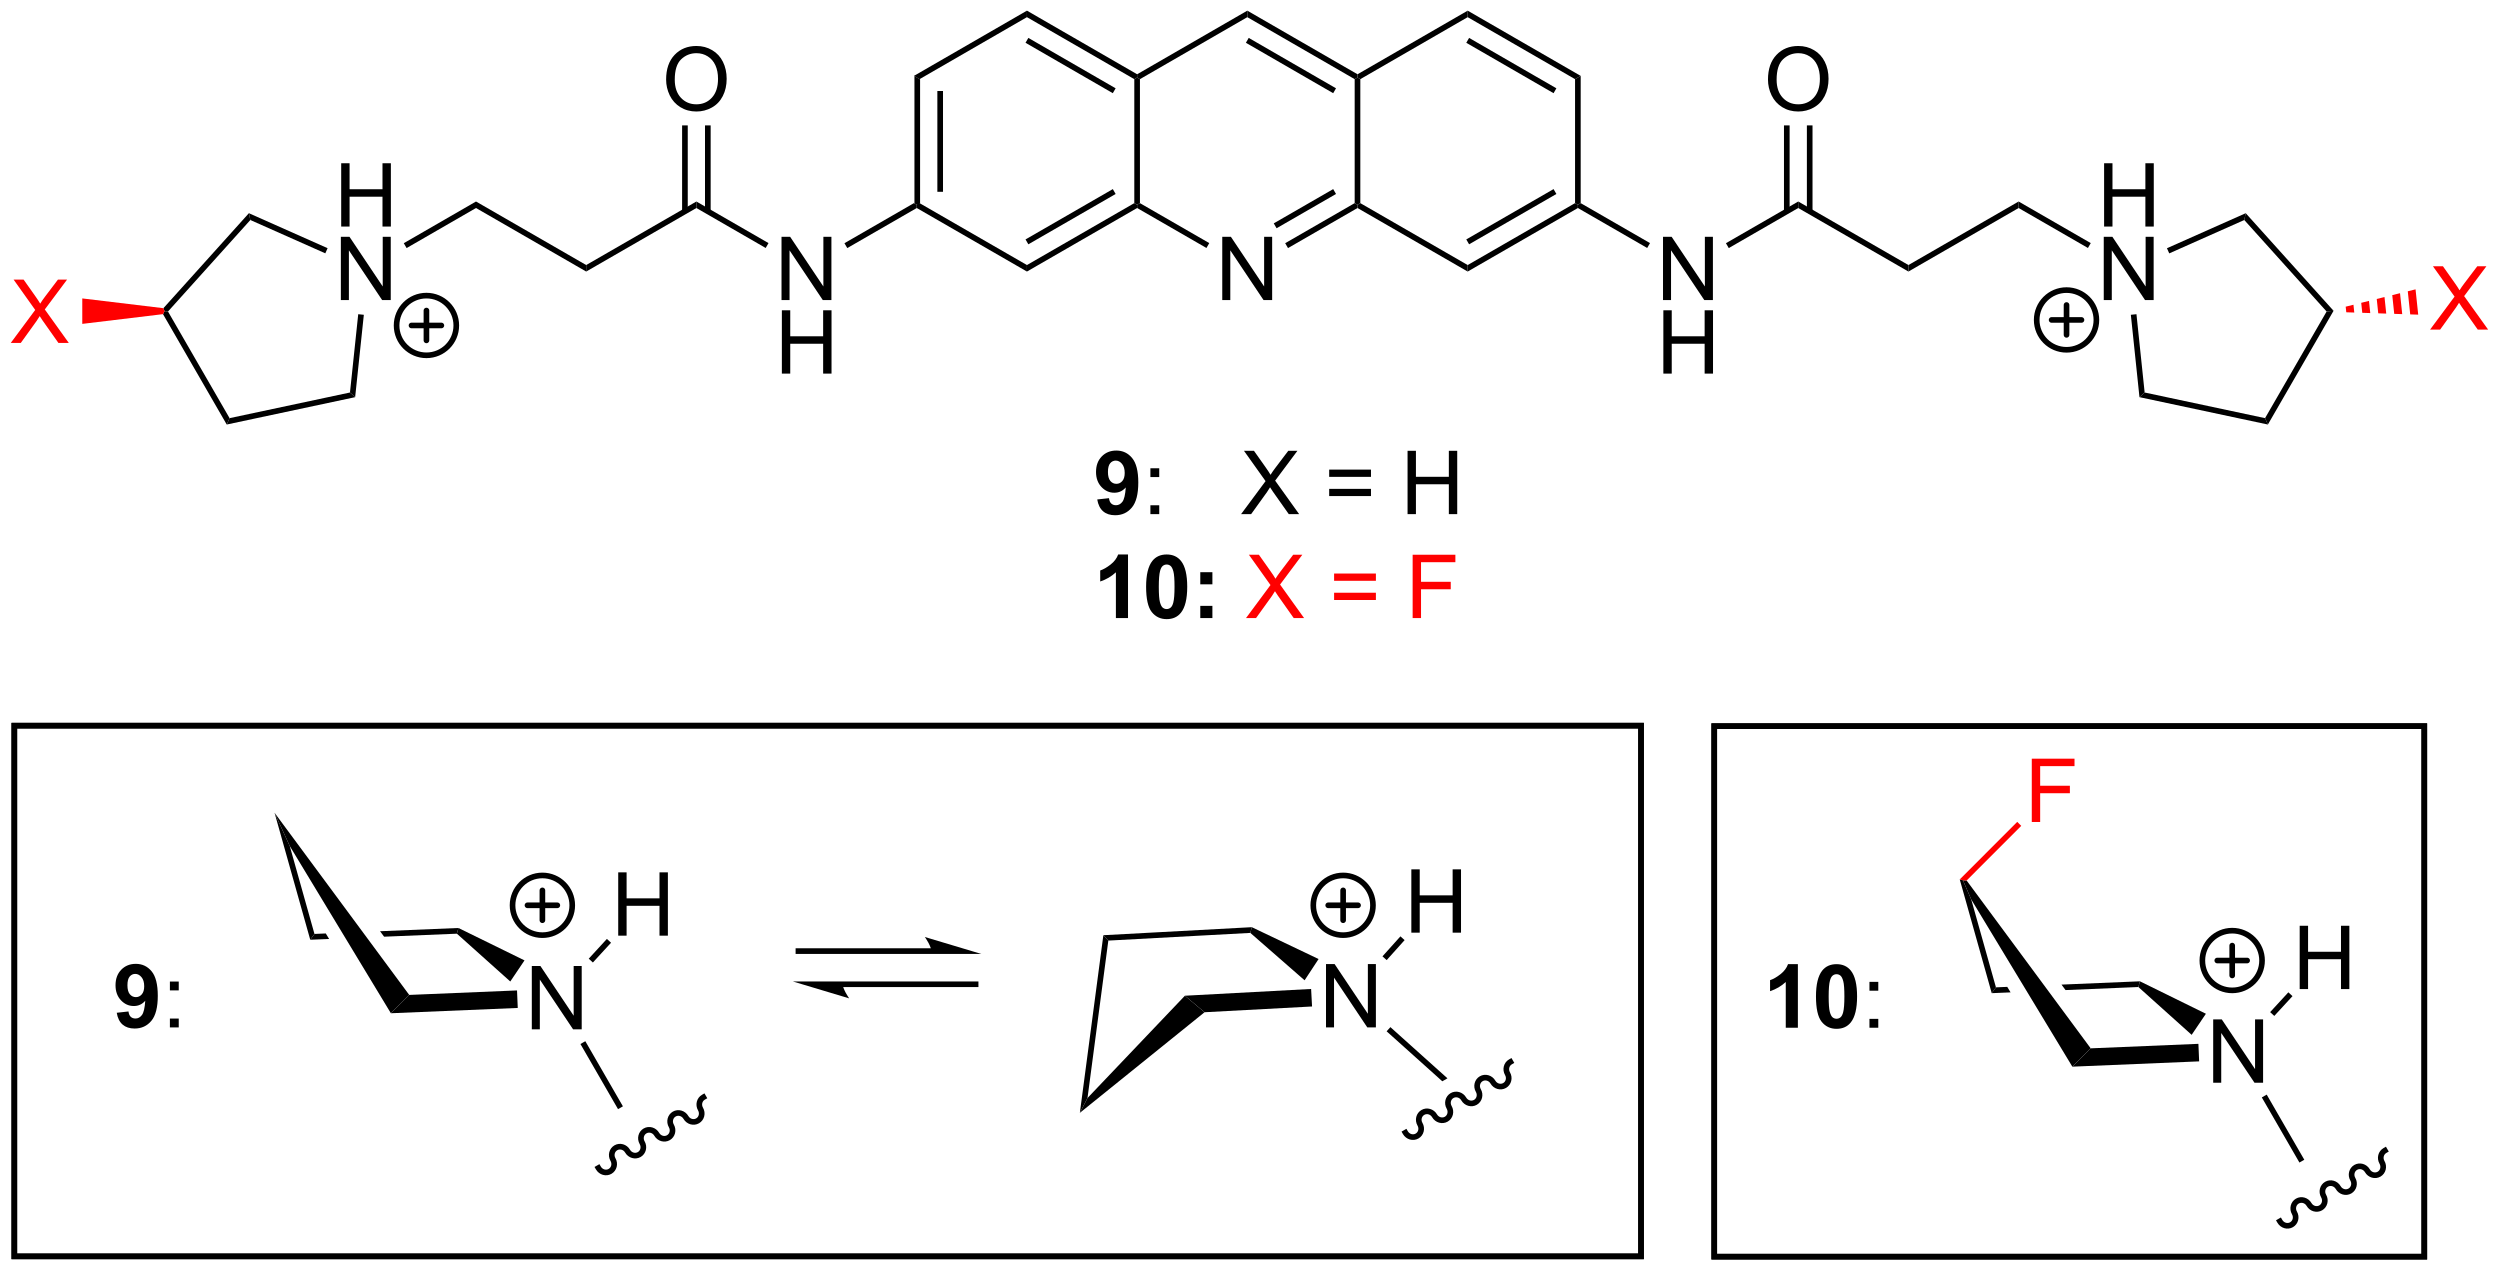 <?xml version="1.0" encoding="UTF-8"?>
<!DOCTYPE svg PUBLIC '-//W3C//DTD SVG 1.0//EN'
          'http://www.w3.org/TR/2001/REC-SVG-20010904/DTD/svg10.dtd'>
<svg stroke-dasharray="none" shape-rendering="auto" xmlns="http://www.w3.org/2000/svg" font-family="'Dialog'" text-rendering="auto" width="90" fill-opacity="1" color-interpolation="auto" color-rendering="auto" preserveAspectRatio="xMidYMid meet" font-size="12px" viewBox="0 0 90 46" fill="black" xmlns:xlink="http://www.w3.org/1999/xlink" stroke="black" image-rendering="auto" stroke-miterlimit="10" stroke-linecap="square" stroke-linejoin="miter" font-style="normal" stroke-width="1" height="46" stroke-dashoffset="0" font-weight="normal" stroke-opacity="1"
><!--Generated by the Batik Graphics2D SVG Generator--><defs id="genericDefs"
  /><g
  ><defs id="defs1"
    ><clipPath clipPathUnits="userSpaceOnUse" id="clipPath1"
      ><path d="M1.077 0.633 L233.57 0.633 L233.57 118.824 L1.077 118.824 L1.077 0.633 Z"
      /></clipPath
      ><clipPath clipPathUnits="userSpaceOnUse" id="clipPath2"
      ><path d="M-0.541 19.003 L-0.541 133.908 L225.488 133.908 L225.488 19.003 Z"
      /></clipPath
    ></defs
    ><g transform="scale(0.387,0.387) translate(-1.077,-0.633) matrix(1.029,0,0,1.029,1.633,-18.914)"
    ><path d="M82.127 25.877 L82.637 26.172 L82.637 37.386 L82.382 37.534 L82.127 37.386 ZM84.198 27.221 L84.198 36.337 L84.709 36.337 L84.709 27.221 Z" stroke="none" clip-path="url(#clipPath2)"
    /></g
    ><g transform="matrix(0.398,0,0,0.398,0.215,-7.567)"
    ><path d="M82.382 37.828 L82.382 37.534 L82.637 37.386 L92.349 42.986 L92.349 43.575 Z" stroke="none" clip-path="url(#clipPath2)"
    /></g
    ><g transform="matrix(0.398,0,0,0.398,0.215,-7.567)"
    ><path d="M92.349 43.575 L92.349 42.986 L102.06 37.386 L102.315 37.534 L102.315 37.828 ZM92.476 41.111 L100.372 36.559 L100.117 36.117 L92.221 40.669 Z" stroke="none" clip-path="url(#clipPath2)"
    /></g
    ><g transform="matrix(0.398,0,0,0.398,0.215,-7.567)"
    ><path d="M102.57 37.386 L102.315 37.534 L102.06 37.386 L102.06 26.172 L102.315 26.025 L102.57 26.172 Z" stroke="none" clip-path="url(#clipPath2)"
    /></g
    ><g transform="matrix(0.398,0,0,0.398,0.215,-7.567)"
    ><path d="M102.315 25.73 L102.315 26.025 L102.06 26.172 L92.349 20.565 L92.349 19.976 ZM100.371 27 L92.476 22.441 L92.221 22.883 L100.116 27.442 Z" stroke="none" clip-path="url(#clipPath2)"
    /></g
    ><g transform="matrix(0.398,0,0,0.398,0.215,-7.567)"
    ><path d="M92.349 19.976 L92.349 20.565 L82.637 26.172 L82.127 25.877 Z" stroke="none" clip-path="url(#clipPath2)"
    /></g
    ><g transform="matrix(0.398,0,0,0.398,0.215,-7.567)"
    ><path d="M110.016 46.156 L110.016 40.429 L110.795 40.429 L113.803 44.924 L113.803 40.429 L114.529 40.429 L114.529 46.156 L113.751 46.156 L110.743 41.656 L110.743 46.156 L110.016 46.156 Z" stroke="none" clip-path="url(#clipPath2)"
    /></g
    ><g transform="matrix(0.398,0,0,0.398,0.215,-7.567)"
    ><path d="M102.315 37.828 L102.315 37.534 L102.57 37.386 L108.84 41.001 L108.585 41.443 Z" stroke="none" clip-path="url(#clipPath2)"
    /></g
    ><g transform="matrix(0.398,0,0,0.398,0.215,-7.567)"
    ><path d="M115.963 41.452 L115.708 41.01 L121.993 37.386 L122.249 37.534 L122.249 37.828 ZM114.929 39.658 L120.305 36.559 L120.05 36.117 L114.674 39.216 Z" stroke="none" clip-path="url(#clipPath2)"
    /></g
    ><g transform="matrix(0.398,0,0,0.398,0.215,-7.567)"
    ><path d="M122.504 37.386 L122.249 37.534 L121.993 37.386 L121.993 26.172 L122.249 26.025 L122.504 26.172 Z" stroke="none" clip-path="url(#clipPath2)"
    /></g
    ><g transform="matrix(0.398,0,0,0.398,0.215,-7.567)"
    ><path d="M122.249 25.73 L122.249 26.025 L121.993 26.172 L112.282 20.565 L112.282 19.976 ZM120.305 27 L112.409 22.441 L112.154 22.883 L120.049 27.442 Z" stroke="none" clip-path="url(#clipPath2)"
    /></g
    ><g transform="matrix(0.398,0,0,0.398,0.215,-7.567)"
    ><path d="M112.282 19.976 L112.282 20.565 L102.57 26.172 L102.315 26.025 L102.315 25.73 Z" stroke="none" clip-path="url(#clipPath2)"
    /></g
    ><g transform="matrix(0.398,0,0,0.398,0.215,-7.567)"
    ><path d="M122.249 37.828 L122.249 37.534 L122.504 37.386 L132.215 42.986 L132.215 43.575 Z" stroke="none" clip-path="url(#clipPath2)"
    /></g
    ><g transform="matrix(0.398,0,0,0.398,0.215,-7.567)"
    ><path d="M132.215 43.575 L132.215 42.986 L141.927 37.386 L142.182 37.534 L142.182 37.828 ZM132.343 41.111 L140.238 36.559 L139.983 36.117 L132.088 40.669 Z" stroke="none" clip-path="url(#clipPath2)"
    /></g
    ><g transform="matrix(0.398,0,0,0.398,0.215,-7.567)"
    ><path d="M142.437 37.386 L142.182 37.534 L141.927 37.386 L141.927 26.172 L142.437 25.877 Z" stroke="none" clip-path="url(#clipPath2)"
    /></g
    ><g transform="matrix(0.398,0,0,0.398,0.215,-7.567)"
    ><path d="M142.437 25.877 L141.927 26.172 L132.215 20.565 L132.215 19.976 ZM140.238 27 L132.343 22.441 L132.088 22.883 L139.983 27.442 Z" stroke="none" clip-path="url(#clipPath2)"
    /></g
    ><g transform="matrix(0.398,0,0,0.398,0.215,-7.567)"
    ><path d="M132.215 19.976 L132.215 20.565 L122.504 26.172 L122.249 26.025 L122.249 25.73 Z" stroke="none" clip-path="url(#clipPath2)"
    /></g
    ><g transform="matrix(0.398,0,0,0.398,0.215,-7.567)"
    ><path d="M149.883 46.156 L149.883 40.429 L150.661 40.429 L153.669 44.924 L153.669 40.429 L154.396 40.429 L154.396 46.156 L153.617 46.156 L150.609 41.656 L150.609 46.156 L149.883 46.156 Z" stroke="none" clip-path="url(#clipPath2)"
    /></g
    ><g transform="matrix(0.398,0,0,0.398,0.215,-7.567)"
    ><path d="M149.914 52.806 L149.914 47.079 L150.672 47.079 L150.672 49.431 L153.648 49.431 L153.648 47.079 L154.406 47.079 L154.406 52.806 L153.648 52.806 L153.648 50.105 L150.672 50.105 L150.672 52.806 L149.914 52.806 Z" stroke="none" clip-path="url(#clipPath2)"
    /></g
    ><g transform="matrix(0.398,0,0,0.398,0.215,-7.567)"
    ><path d="M142.182 37.828 L142.182 37.534 L142.437 37.386 L148.706 41.001 L148.451 41.443 Z" stroke="none" clip-path="url(#clipPath2)"
    /></g
    ><g transform="matrix(0.398,0,0,0.398,0.215,-7.567)"
    ><path d="M155.83 41.452 L155.575 41.01 L162.115 37.239 L162.115 37.828 Z" stroke="none" clip-path="url(#clipPath2)"
    /></g
    ><g transform="matrix(0.398,0,0,0.398,0.215,-7.567)"
    ><path d="M162.115 37.828 L162.115 37.239 L172.082 42.986 L172.082 43.575 Z" stroke="none" clip-path="url(#clipPath2)"
    /></g
    ><g transform="matrix(0.398,0,0,0.398,0.215,-7.567)"
    ><path d="M159.378 26.211 Q159.378 24.784 160.144 23.979 Q160.909 23.172 162.12 23.172 Q162.912 23.172 163.547 23.552 Q164.185 23.929 164.519 24.607 Q164.855 25.284 164.855 26.143 Q164.855 27.015 164.503 27.703 Q164.152 28.39 163.506 28.744 Q162.863 29.099 162.115 29.099 Q161.308 29.099 160.67 28.708 Q160.034 28.315 159.706 27.64 Q159.378 26.963 159.378 26.211 ZM160.159 26.221 Q160.159 27.258 160.714 27.854 Q161.271 28.448 162.113 28.448 Q162.967 28.448 163.519 27.846 Q164.073 27.244 164.073 26.14 Q164.073 25.44 163.837 24.919 Q163.6 24.398 163.144 24.112 Q162.691 23.823 162.123 23.823 Q161.318 23.823 160.738 24.377 Q160.159 24.929 160.159 26.221 Z" stroke="none" clip-path="url(#clipPath2)"
    /></g
    ><g transform="matrix(0.398,0,0,0.398,0.215,-7.567)"
    ><path d="M163.406 38.131 L163.406 30.355 L162.896 30.355 L162.896 38.131 ZM161.334 38.131 L161.334 30.355 L160.824 30.355 L160.824 38.131 Z" stroke="none" clip-path="url(#clipPath2)"
    /></g
    ><g transform="matrix(0.398,0,0,0.398,0.215,-7.567)"
    ><path d="M172.082 43.575 L172.082 42.986 L182.048 37.239 L182.048 37.828 Z" stroke="none" clip-path="url(#clipPath2)"
    /></g
    ><g transform="matrix(0.398,0,0,0.398,0.215,-7.567)"
    ><path d="M189.781 39.505 L189.781 33.779 L190.538 33.779 L190.538 36.13 L193.515 36.13 L193.515 33.779 L194.273 33.779 L194.273 39.505 L193.515 39.505 L193.515 36.805 L190.538 36.805 L190.538 39.505 L189.781 39.505 Z" stroke="none" clip-path="url(#clipPath2)"
    /></g
    ><g transform="matrix(0.398,0,0,0.398,0.215,-7.567)"
    ><path d="M189.749 46.156 L189.749 40.429 L190.528 40.429 L193.536 44.924 L193.536 40.429 L194.262 40.429 L194.262 46.156 L193.484 46.156 L190.476 41.656 L190.476 46.156 L189.749 46.156 Z" stroke="none" clip-path="url(#clipPath2)"
    /></g
    ><g transform="matrix(0.398,0,0,0.398,0.215,-7.567)"
    ><path d="M182.048 37.828 L182.048 37.239 L188.573 41.001 L188.318 41.443 Z" stroke="none" clip-path="url(#clipPath2)"
    /></g
    ><g transform="matrix(0.398,0,0,0.398,0.215,-7.567)"
    ><path d="M70.15 46.156 L70.15 40.429 L70.928 40.429 L73.936 44.924 L73.936 40.429 L74.663 40.429 L74.663 46.156 L73.884 46.156 L70.876 41.656 L70.876 46.156 L70.15 46.156 Z" stroke="none" clip-path="url(#clipPath2)"
    /></g
    ><g transform="matrix(0.398,0,0,0.398,0.215,-7.567)"
    ><path d="M70.181 52.806 L70.181 47.079 L70.939 47.079 L70.939 49.431 L73.915 49.431 L73.915 47.079 L74.673 47.079 L74.673 52.806 L73.915 52.806 L73.915 50.105 L70.939 50.105 L70.939 52.806 L70.181 52.806 Z" stroke="none" clip-path="url(#clipPath2)"
    /></g
    ><g transform="matrix(0.398,0,0,0.398,0.215,-7.567)"
    ><path d="M82.127 37.386 L82.382 37.534 L82.382 37.828 L76.097 41.452 L75.842 41.01 Z" stroke="none" clip-path="url(#clipPath2)"
    /></g
    ><g transform="matrix(0.398,0,0,0.398,0.215,-7.567)"
    ><path d="M68.973 41.001 L68.718 41.443 L62.449 37.828 L62.449 37.239 Z" stroke="none" clip-path="url(#clipPath2)"
    /></g
    ><g transform="matrix(0.398,0,0,0.398,0.215,-7.567)"
    ><path d="M62.449 37.239 L62.449 37.828 L52.482 43.575 L52.482 42.986 Z" stroke="none" clip-path="url(#clipPath2)"
    /></g
    ><g transform="matrix(0.398,0,0,0.398,0.215,-7.567)"
    ><path d="M59.712 26.211 Q59.712 24.784 60.477 23.979 Q61.243 23.172 62.454 23.172 Q63.246 23.172 63.881 23.552 Q64.519 23.929 64.852 24.607 Q65.188 25.284 65.188 26.143 Q65.188 27.015 64.837 27.703 Q64.485 28.39 63.839 28.744 Q63.196 29.099 62.449 29.099 Q61.641 29.099 61.003 28.708 Q60.368 28.315 60.04 27.64 Q59.712 26.963 59.712 26.211 ZM60.493 26.221 Q60.493 27.258 61.048 27.854 Q61.605 28.448 62.446 28.448 Q63.3 28.448 63.852 27.846 Q64.407 27.244 64.407 26.14 Q64.407 25.44 64.17 24.919 Q63.933 24.398 63.477 24.112 Q63.024 23.823 62.456 23.823 Q61.652 23.823 61.071 24.377 Q60.493 24.929 60.493 26.221 Z" stroke="none" clip-path="url(#clipPath2)"
    /></g
    ><g transform="matrix(0.398,0,0,0.398,0.215,-7.567)"
    ><path d="M63.74 38.131 L63.74 30.355 L63.229 30.355 L63.229 38.131 ZM61.668 38.131 L61.668 30.355 L61.158 30.355 L61.158 38.131 Z" stroke="none" clip-path="url(#clipPath2)"
    /></g
    ><g transform="matrix(0.398,0,0,0.398,0.215,-7.567)"
    ><path d="M52.482 42.986 L52.482 43.575 L42.515 37.828 L42.515 37.239 Z" stroke="none" clip-path="url(#clipPath2)"
    /></g
    ><g transform="matrix(0.398,0,0,0.398,0.215,-7.567)"
    ><path d="M30.322 39.505 L30.322 33.779 L31.08 33.779 L31.08 36.13 L34.057 36.13 L34.057 33.779 L34.815 33.779 L34.815 39.505 L34.057 39.505 L34.057 36.805 L31.08 36.805 L31.08 39.505 L30.322 39.505 Z" stroke="none" clip-path="url(#clipPath2)"
    /></g
    ><g transform="matrix(0.398,0,0,0.398,0.215,-7.567)"
    ><path d="M30.291 46.156 L30.291 40.429 L31.07 40.429 L34.078 44.924 L34.078 40.429 L34.804 40.429 L34.804 46.156 L34.026 46.156 L31.018 41.656 L31.018 46.156 L30.291 46.156 Z" stroke="none" clip-path="url(#clipPath2)"
    /></g
    ><g transform="matrix(0.398,0,0,0.398,0.215,-7.567)"
    ><path d="M42.515 37.239 L42.515 37.828 L36.238 41.451 L35.983 41.009 Z" stroke="none" clip-path="url(#clipPath2)"
    /></g
    ><g transform="matrix(0.398,0,0,0.398,0.215,-7.567)"
    ><path d="M192.199 47.486 L192.707 47.433 L193.448 54.515 L192.979 54.937 Z" stroke="none" clip-path="url(#clipPath2)"
    /></g
    ><g transform="matrix(0.398,0,0,0.398,0.215,-7.567)"
    ><path d="M192.979 54.937 L193.448 54.515 L204.339 56.835 L204.595 57.412 Z" stroke="none" clip-path="url(#clipPath2)"
    /></g
    ><g transform="matrix(0.398,0,0,0.398,0.215,-7.567)"
    ><path d="M204.595 57.412 L204.339 56.835 L209.908 47.19 L210.536 47.124 Z" stroke="none" clip-path="url(#clipPath2)"
    /></g
    ><g transform="matrix(0.398,0,0,0.398,0.215,-7.567)"
    ><path d="M210.536 47.124 L209.908 47.19 L202.459 38.913 L202.591 38.297 Z" stroke="none" clip-path="url(#clipPath2)"
    /></g
    ><g transform="matrix(0.398,0,0,0.398,0.215,-7.567)"
    ><path d="M202.591 38.297 L202.459 38.913 L195.673 41.932 L195.465 41.466 Z" stroke="none" clip-path="url(#clipPath2)"
    /></g
    ><g transform="matrix(0.398,0,0,0.398,0.215,-7.567)"
    ><path d="M29.091 41.461 L28.884 41.927 L22.104 38.913 L21.973 38.297 Z" stroke="none" clip-path="url(#clipPath2)"
    /></g
    ><g transform="matrix(0.398,0,0,0.398,0.215,-7.567)"
    ><path d="M21.973 38.297 L22.104 38.913 L14.655 47.19 L14.342 47.157 L14.239 46.889 Z" stroke="none" clip-path="url(#clipPath2)"
    /></g
    ><g transform="matrix(0.398,0,0,0.398,0.215,-7.567)"
    ><path d="M14.204 47.428 L14.342 47.157 L14.655 47.19 L20.225 56.835 L19.968 57.412 Z" stroke="none" clip-path="url(#clipPath2)"
    /></g
    ><g transform="matrix(0.398,0,0,0.398,0.215,-7.567)"
    ><path d="M19.968 57.412 L20.225 56.835 L31.116 54.515 L31.584 54.937 Z" stroke="none" clip-path="url(#clipPath2)"
    /></g
    ><g transform="matrix(0.398,0,0,0.398,0.215,-7.567)"
    ><path d="M31.584 54.937 L31.116 54.515 L31.862 47.433 L32.37 47.486 Z" stroke="none" clip-path="url(#clipPath2)"
    /></g
    ><g fill="red" transform="matrix(0.398,0,0,0.398,0.215,-7.567)" stroke="red"
    ><path d="M219.266 48.825 L221.48 45.841 L219.526 43.098 L220.43 43.098 L221.469 44.567 Q221.792 45.023 221.93 45.27 Q222.12 44.958 222.383 44.617 L223.534 43.098 L224.36 43.098 L222.347 45.796 L224.516 48.825 L223.579 48.825 L222.136 46.781 Q222.016 46.606 221.886 46.398 Q221.696 46.71 221.612 46.828 L220.175 48.825 L219.266 48.825 Z" stroke="none" clip-path="url(#clipPath2)"
    /></g
    ><g fill="red" transform="matrix(0.398,0,0,0.398,0.215,-7.567)" stroke="red"
    ><path d="M211.633 46.752 L212.335 46.577 L212.409 47.283 L211.686 47.259 ZM213.037 46.403 L213.739 46.229 L213.855 47.331 L213.132 47.307 ZM214.441 46.055 L215.143 45.881 L215.3 47.378 L214.578 47.354 ZM215.845 45.707 L216.547 45.533 L216.746 47.426 L216.023 47.402 ZM217.249 45.359 L217.951 45.185 L218.192 47.474 L217.469 47.45 Z" stroke="none" clip-path="url(#clipPath2)"
    /></g
    ><g fill="red" transform="matrix(0.398,0,0,0.398,0.215,-7.567)" stroke="red"
    ><path d="M0.432 50.032 L2.645 47.047 L0.692 44.305 L1.596 44.305 L2.635 45.774 Q2.958 46.23 3.096 46.477 Q3.286 46.165 3.549 45.824 L4.7 44.305 L5.525 44.305 L3.512 47.003 L5.682 50.032 L4.744 50.032 L3.301 47.987 Q3.182 47.813 3.051 47.605 Q2.861 47.917 2.778 48.034 L1.34 50.032 L0.432 50.032 Z" stroke="none" clip-path="url(#clipPath2)"
    /></g
    ><g fill="red" transform="matrix(0.398,0,0,0.398,0.215,-7.567)" stroke="red"
    ><path d="M14.239 46.889 L14.342 47.157 L14.204 47.428 L6.902 48.308 L6.902 46.006 Z" stroke="none" clip-path="url(#clipPath2)"
    /></g
    ><g transform="matrix(0.398,0,0,0.398,0.215,-7.567)"
    ><path d="M98.707 64.19 L99.77 64.073 Q99.809 64.398 99.973 64.555 Q100.137 64.711 100.405 64.711 Q100.747 64.711 100.984 64.398 Q101.223 64.086 101.288 63.102 Q100.874 63.581 100.254 63.581 Q99.577 63.581 99.088 63.06 Q98.598 62.539 98.598 61.703 Q98.598 60.831 99.114 60.3 Q99.632 59.766 100.434 59.766 Q101.304 59.766 101.861 60.44 Q102.421 61.112 102.421 62.656 Q102.421 64.227 101.838 64.922 Q101.257 65.617 100.325 65.617 Q99.653 65.617 99.239 65.26 Q98.825 64.901 98.707 64.19 ZM101.192 61.792 Q101.192 61.26 100.947 60.969 Q100.702 60.675 100.382 60.675 Q100.077 60.675 99.877 60.917 Q99.676 61.156 99.676 61.703 Q99.676 62.258 99.895 62.518 Q100.114 62.776 100.442 62.776 Q100.757 62.776 100.973 62.526 Q101.192 62.276 101.192 61.792 Z" stroke="none" clip-path="url(#clipPath2)"
    /></g
    ><g transform="matrix(0.398,0,0,0.398,0.215,-7.567)"
    ><path d="M103.516 62.167 L103.516 61.367 L104.316 61.367 L104.316 62.167 L103.516 62.167 ZM103.516 65.516 L103.516 64.713 L104.316 64.713 L104.316 65.516 L103.516 65.516 ZM111.719 65.516 L113.933 62.531 L111.98 59.789 L112.883 59.789 L113.922 61.258 Q114.245 61.714 114.383 61.961 Q114.573 61.648 114.837 61.307 L115.987 59.789 L116.813 59.789 L114.8 62.487 L116.969 65.516 L116.032 65.516 L114.589 63.471 Q114.469 63.297 114.339 63.089 Q114.149 63.401 114.066 63.518 L112.628 65.516 L111.719 65.516 ZM123.468 62.148 L119.687 62.148 L119.687 61.492 L123.468 61.492 L123.468 62.148 ZM123.468 63.885 L119.687 63.885 L119.687 63.229 L123.468 63.229 L123.468 63.885 ZM126.777 65.516 L126.777 59.789 L127.534 59.789 L127.534 62.141 L130.511 62.141 L130.511 59.789 L131.269 59.789 L131.269 65.516 L130.511 65.516 L130.511 62.815 L127.534 62.815 L127.534 65.516 L126.777 65.516 Z" stroke="none" clip-path="url(#clipPath2)"
    /></g
    ><g transform="matrix(0.398,0,0,0.398,0.215,-7.567)"
    ><path d="M101.491 74.916 L100.395 74.916 L100.395 70.778 Q99.793 71.34 98.976 71.611 L98.976 70.614 Q99.405 70.473 99.908 70.082 Q100.413 69.689 100.601 69.166 L101.491 69.166 L101.491 74.916 ZM104.987 69.166 Q105.821 69.166 106.29 69.759 Q106.847 70.463 106.847 72.09 Q106.847 73.715 106.284 74.426 Q105.821 75.015 104.987 75.015 Q104.151 75.015 103.638 74.371 Q103.128 73.728 103.128 72.08 Q103.128 70.463 103.691 69.751 Q104.157 69.166 104.987 69.166 ZM104.987 70.075 Q104.79 70.075 104.633 70.202 Q104.477 70.33 104.391 70.658 Q104.276 71.082 104.276 72.09 Q104.276 73.098 104.378 73.475 Q104.48 73.853 104.633 73.978 Q104.79 74.103 104.987 74.103 Q105.188 74.103 105.344 73.975 Q105.501 73.848 105.586 73.52 Q105.698 73.098 105.698 72.09 Q105.698 71.082 105.597 70.707 Q105.495 70.33 105.342 70.202 Q105.188 70.075 104.987 70.075 ZM108.028 71.864 L108.028 70.767 L109.124 70.767 L109.124 71.864 L108.028 71.864 ZM108.028 74.916 L108.028 73.817 L109.124 73.817 L109.124 74.916 L108.028 74.916 Z" stroke="none" clip-path="url(#clipPath2)"
    /></g
    ><g fill="red" transform="matrix(0.398,0,0,0.398,0.215,-7.567)" stroke="red"
    ><path d="M112.165 74.916 L114.378 71.931 L112.425 69.189 L113.329 69.189 L114.368 70.658 Q114.691 71.114 114.829 71.361 Q115.019 71.048 115.282 70.707 L116.433 69.189 L117.258 69.189 L115.245 71.887 L117.415 74.916 L116.477 74.916 L115.034 72.871 Q114.915 72.697 114.784 72.489 Q114.594 72.801 114.511 72.918 L113.073 74.916 L112.165 74.916 ZM123.913 71.548 L120.132 71.548 L120.132 70.892 L123.913 70.892 L123.913 71.548 ZM123.913 73.285 L120.132 73.285 L120.132 72.629 L123.913 72.629 L123.913 73.285 ZM127.237 74.916 L127.237 69.189 L131.102 69.189 L131.102 69.864 L127.995 69.864 L127.995 71.637 L130.683 71.637 L130.683 72.314 L127.995 72.314 L127.995 74.916 L127.237 74.916 Z" stroke="none" clip-path="url(#clipPath2)"
    /></g
    ><g transform="matrix(0.398,0,0,0.398,0.215,-7.567)"
    ><path d="M40.926 102.951 L33.836 103.244 L33.836 103.244 L34.203 103.739 L34.203 103.739 L40.787 103.467 L40.926 102.951 ZM28.927 103.446 L27.904 103.489 L27.522 104.015 L29.229 103.945 L29.229 103.945 L28.927 103.446 Z" stroke="none" clip-path="url(#clipPath2)"
    /></g
    ><g transform="matrix(0.398,0,0,0.398,0.215,-7.567)"
    ><path d="M27.904 103.489 L27.522 104.015 L24.294 92.531 L25.67 95.54 Z" stroke="none" clip-path="url(#clipPath2)"
    /></g
    ><g transform="matrix(0.398,0,0,0.398,0.215,-7.567)"
    ><path d="M47.563 112.118 L47.563 106.391 L48.342 106.391 L51.349 110.886 L51.349 106.391 L52.076 106.391 L52.076 112.118 L51.297 112.118 L48.289 107.618 L48.289 112.118 L47.563 112.118 Z" stroke="none" clip-path="url(#clipPath2)"
    /></g
    ><g transform="matrix(0.398,0,0,0.398,0.215,-7.567)"
    ><path d="M34.816 110.663 L36.475 109.005 L46.226 108.599 L46.292 110.184 Z" stroke="none" clip-path="url(#clipPath2)"
    /></g
    ><g transform="matrix(0.398,0,0,0.398,0.215,-7.567)"
    ><path d="M36.475 109.005 L34.816 110.663 L25.67 95.54 L24.294 92.531 Z" stroke="none" clip-path="url(#clipPath2)"
    /></g
    ><g transform="matrix(0.398,0,0,0.398,0.215,-7.567)"
    ><path d="M46.902 105.882 L45.616 107.791 L40.787 103.467 L40.926 102.951 Z" stroke="none" clip-path="url(#clipPath2)"
    /></g
    ><g transform="matrix(0.398,0,0,0.398,0.215,-7.567)"
    ><path d="M51.961 113.446 L52.403 113.191 L55.804 119.082 L55.362 119.337 Z" stroke="none" clip-path="url(#clipPath2)"
    /></g
    ><g transform="matrix(0.398,0,0,0.398,0.215,-7.567)"
    ><path d="M112.688 102.878 L112.555 103.396 L99.711 104.091 L99.261 103.604 Z" stroke="none" clip-path="url(#clipPath2)"
    /></g
    ><g transform="matrix(0.398,0,0,0.398,0.215,-7.567)"
    ><path d="M99.261 103.604 L99.711 104.091 L97.827 118.331 L97.135 119.672 Z" stroke="none" clip-path="url(#clipPath2)"
    /></g
    ><g transform="matrix(0.398,0,0,0.398,0.215,-7.567)"
    ><path d="M119.4 111.942 L119.4 106.215 L120.178 106.215 L123.186 110.71 L123.186 106.215 L123.912 106.215 L123.912 111.942 L123.134 111.942 L120.126 107.442 L120.126 111.942 L119.4 111.942 Z" stroke="none" clip-path="url(#clipPath2)"
    /></g
    ><g transform="matrix(0.398,0,0,0.398,0.215,-7.567)"
    ><path d="M108.414 110.572 L106.637 109.078 L118.053 108.466 L118.138 110.051 Z" stroke="none" clip-path="url(#clipPath2)"
    /></g
    ><g transform="matrix(0.398,0,0,0.398,0.215,-7.567)"
    ><path d="M106.637 109.078 L108.414 110.572 L97.135 119.672 L97.827 118.331 Z" stroke="none" clip-path="url(#clipPath2)"
    /></g
    ><g transform="matrix(0.398,0,0,0.398,0.215,-7.567)"
    ><path d="M118.728 105.759 L117.463 107.683 L112.555 103.396 L112.688 102.878 Z" stroke="none" clip-path="url(#clipPath2)"
    /></g
    ><g transform="matrix(0.398,0,0,0.398,0.215,-7.567)"
    ><path d="M125.224 111.918 L124.883 112.297 L129.921 116.818 L129.921 116.818 L130.024 116.758 L130.385 116.549 L125.224 111.918 Z" stroke="none" clip-path="url(#clipPath2)"
    /></g
    ><g transform="matrix(0.398,0,0,0.398,0.215,-7.567)"
    ><path d="M83.752 104.786 L71.679 104.786 L71.424 104.786 L71.424 105.296 L71.679 105.296 L83.752 105.296 L84.007 105.296 L84.007 104.786 L83.752 104.786 ZM88.216 105.296 L83.114 103.766 C83.114 103.766 83.752 104.626 83.752 105.296 ZM87.706 107.786 L75.633 107.786 L75.378 107.786 L75.378 108.296 L75.633 108.296 L87.706 108.296 L87.961 108.296 L87.961 107.786 L87.706 107.786 ZM71.168 107.786 L76.271 109.317 C76.271 109.317 75.633 108.456 75.633 107.786 Z" stroke="none" clip-path="url(#clipPath2)"
    /></g
    ><g transform="matrix(0.398,0,0,0.398,0.215,-7.567)"
    ><path d="M55.379 103.645 L55.379 97.919 L56.137 97.919 L56.137 100.27 L59.113 100.27 L59.113 97.919 L59.871 97.919 L59.871 103.645 L59.113 103.645 L59.113 100.945 L56.137 100.945 L56.137 103.645 L55.379 103.645 Z" stroke="none" clip-path="url(#clipPath2)"
    /></g
    ><g transform="matrix(0.398,0,0,0.398,0.215,-7.567)"
    ><path d="M53.087 106.073 L52.712 105.728 L54.354 103.94 L54.73 104.285 Z" stroke="none" clip-path="url(#clipPath2)"
    /></g
    ><g transform="matrix(0.398,0,0,0.398,0.215,-7.567)"
    ><path d="M127.119 103.374 L127.119 97.647 L127.877 97.647 L127.877 99.999 L130.854 99.999 L130.854 97.647 L131.612 97.647 L131.612 103.374 L130.854 103.374 L130.854 100.673 L127.877 100.673 L127.877 103.374 L127.119 103.374 Z" stroke="none" clip-path="url(#clipPath2)"
    /></g
    ><g transform="matrix(0.398,0,0,0.398,0.215,-7.567)"
    ><path d="M124.888 105.857 L124.508 105.516 L126.131 103.708 L126.51 104.049 Z" stroke="none" clip-path="url(#clipPath2)"
    /></g
    ><g transform="matrix(0.398,0,0,0.398,0.215,-7.567)"
    ><path d="M53.364 124.787 C53.654 125.289 54.283 125.468 54.769 125.187 C55.256 124.907 55.415 124.272 55.126 123.771 C54.977 123.513 55.053 123.191 55.295 123.051 C55.538 122.911 55.855 123.006 56.003 123.263 C56.293 123.765 56.922 123.944 57.409 123.663 C57.895 123.383 58.055 122.748 57.765 122.247 C57.616 121.989 57.692 121.667 57.934 121.527 C58.177 121.387 58.494 121.482 58.643 121.74 C58.932 122.241 59.562 122.42 60.048 122.139 C60.535 121.859 60.694 121.224 60.404 120.723 C60.256 120.465 60.332 120.143 60.574 120.003 C60.816 119.863 61.133 119.958 61.282 120.216 C61.572 120.717 62.201 120.896 62.687 120.615 C63.174 120.335 63.334 119.701 63.044 119.199 C62.895 118.941 62.971 118.619 63.213 118.479 L63.434 118.351 L63.179 117.909 L62.959 118.037 C62.472 118.318 62.312 118.952 62.602 119.454 C62.751 119.711 62.675 120.034 62.432 120.174 C62.19 120.314 61.873 120.218 61.724 119.961 C61.435 119.459 60.806 119.28 60.319 119.561 C59.833 119.842 59.673 120.476 59.962 120.978 C60.111 121.235 60.035 121.558 59.793 121.698 C59.551 121.838 59.234 121.742 59.085 121.485 C58.795 120.983 58.166 120.804 57.68 121.085 C57.193 121.366 57.033 122 57.323 122.502 C57.472 122.759 57.396 123.081 57.154 123.222 C56.911 123.362 56.594 123.266 56.445 123.009 C56.156 122.507 55.527 122.328 55.04 122.609 C54.554 122.89 54.394 123.524 54.684 124.025 C54.833 124.283 54.757 124.605 54.514 124.745 C54.272 124.885 53.955 124.79 53.806 124.533 L53.678 124.312 L53.236 124.567 L53.364 124.787 Z" stroke="none" clip-path="url(#clipPath2)"
    /></g
    ><g transform="matrix(0.398,0,0,0.398,0.215,-7.567)"
    ><path d="M126.359 121.591 C126.649 122.092 127.278 122.271 127.765 121.99 C128.251 121.71 128.411 121.075 128.121 120.574 C127.972 120.316 128.048 119.994 128.291 119.854 C128.533 119.714 128.85 119.809 128.999 120.067 C129.288 120.568 129.917 120.747 130.404 120.466 C130.891 120.186 131.05 119.551 130.761 119.05 C130.612 118.792 130.688 118.47 130.93 118.33 C131.172 118.19 131.489 118.285 131.638 118.543 C131.928 119.044 132.557 119.223 133.043 118.942 C133.53 118.662 133.69 118.027 133.4 117.526 C133.251 117.268 133.327 116.946 133.569 116.806 C133.812 116.666 134.129 116.761 134.278 117.019 C134.567 117.52 135.196 117.699 135.683 117.418 C136.169 117.138 136.329 116.503 136.039 116.002 C135.891 115.744 135.966 115.422 136.209 115.282 L136.43 115.154 L136.175 114.712 L135.954 114.84 C135.467 115.121 135.308 115.755 135.597 116.257 C135.746 116.514 135.67 116.837 135.428 116.977 C135.186 117.117 134.869 117.021 134.72 116.764 C134.43 116.262 133.801 116.083 133.315 116.364 C132.828 116.645 132.668 117.279 132.958 117.781 C133.107 118.038 133.031 118.361 132.788 118.501 C132.546 118.641 132.229 118.545 132.08 118.288 C131.791 117.786 131.162 117.607 130.675 117.888 C130.189 118.169 130.029 118.803 130.319 119.305 C130.467 119.562 130.392 119.885 130.149 120.025 C129.907 120.165 129.59 120.069 129.441 119.812 C129.151 119.31 128.522 119.131 128.036 119.412 C127.549 119.693 127.39 120.327 127.679 120.829 C127.828 121.086 127.752 121.408 127.51 121.548 C127.267 121.689 126.95 121.593 126.801 121.336 L126.674 121.115 L126.232 121.37 L126.359 121.591 Z" stroke="none" clip-path="url(#clipPath2)"
    /></g
    ><g transform="matrix(0.398,0,0,0.398,0.215,-7.567)"
    ><path d="M10.019 110.619 L11.081 110.502 Q11.12 110.828 11.284 110.984 Q11.448 111.14 11.717 111.14 Q12.058 111.14 12.295 110.828 Q12.534 110.515 12.599 109.531 Q12.185 110.01 11.566 110.01 Q10.889 110.01 10.399 109.489 Q9.909 108.968 9.909 108.132 Q9.909 107.26 10.425 106.729 Q10.943 106.195 11.745 106.195 Q12.615 106.195 13.172 106.869 Q13.732 107.541 13.732 109.085 Q13.732 110.656 13.149 111.351 Q12.568 112.046 11.636 112.046 Q10.964 112.046 10.55 111.69 Q10.136 111.33 10.019 110.619 ZM12.503 108.221 Q12.503 107.69 12.258 107.398 Q12.014 107.104 11.693 107.104 Q11.389 107.104 11.188 107.346 Q10.987 107.585 10.987 108.132 Q10.987 108.687 11.206 108.947 Q11.425 109.205 11.753 109.205 Q12.068 109.205 12.284 108.955 Q12.503 108.705 12.503 108.221 Z" stroke="none" clip-path="url(#clipPath2)"
    /></g
    ><g transform="matrix(0.398,0,0,0.398,0.215,-7.567)"
    ><path d="M14.827 108.596 L14.827 107.796 L15.627 107.796 L15.627 108.596 L14.827 108.596 ZM14.827 111.945 L14.827 111.143 L15.627 111.143 L15.627 111.945 L14.827 111.945 Z" stroke="none" clip-path="url(#clipPath2)"
    /></g
    ><g transform="matrix(0.398,0,0,0.398,0.215,-7.567)"
    ><path d="M193.019 107.774 L185.927 108.072 L185.927 108.072 L186.293 108.567 L186.293 108.567 L192.881 108.291 L193.019 107.774 ZM181.02 108.277 L179.998 108.32 L179.616 108.847 L181.321 108.775 L181.321 108.775 L181.02 108.277 Z" stroke="none" clip-path="url(#clipPath2)"
    /></g
    ><g transform="matrix(0.398,0,0,0.398,0.215,-7.567)"
    ><path d="M179.998 108.32 L179.616 108.847 L176.723 98.558 L177.009 98.632 L177.763 100.371 Z" stroke="none" clip-path="url(#clipPath2)"
    /></g
    ><g transform="matrix(0.398,0,0,0.398,0.215,-7.567)"
    ><path d="M199.648 116.949 L199.648 111.222 L200.427 111.222 L203.435 115.717 L203.435 111.222 L204.161 111.222 L204.161 116.949 L203.383 116.949 L200.375 112.449 L200.375 116.949 L199.648 116.949 Z" stroke="none" clip-path="url(#clipPath2)"
    /></g
    ><g transform="matrix(0.398,0,0,0.398,0.215,-7.567)"
    ><path d="M186.909 115.495 L188.568 113.837 L198.311 113.43 L198.377 115.016 Z" stroke="none" clip-path="url(#clipPath2)"
    /></g
    ><g transform="matrix(0.398,0,0,0.398,0.215,-7.567)"
    ><path d="M188.568 113.837 L186.909 115.495 L177.763 100.371 L177.009 98.632 L177.345 98.658 Z" stroke="none" clip-path="url(#clipPath2)"
    /></g
    ><g transform="matrix(0.398,0,0,0.398,0.215,-7.567)"
    ><path d="M198.989 110.709 L197.7 112.616 L192.881 108.291 L193.019 107.774 Z" stroke="none" clip-path="url(#clipPath2)"
    /></g
    ><g transform="matrix(0.398,0,0,0.398,0.215,-7.567)"
    ><path d="M204.046 118.277 L204.488 118.022 L207.889 123.913 L207.448 124.168 Z" stroke="none" clip-path="url(#clipPath2)"
    /></g
    ><g transform="matrix(0.398,0,0,0.398,0.215,-7.567)"
    ><path d="M207.472 108.477 L207.472 102.75 L208.23 102.75 L208.23 105.102 L211.207 105.102 L211.207 102.75 L211.964 102.75 L211.964 108.477 L211.207 108.477 L211.207 105.776 L208.23 105.776 L208.23 108.477 L207.472 108.477 Z" stroke="none" clip-path="url(#clipPath2)"
    /></g
    ><g transform="matrix(0.398,0,0,0.398,0.215,-7.567)"
    ><path d="M205.174 110.906 L204.799 110.561 L206.446 108.77 L206.822 109.115 Z" stroke="none" clip-path="url(#clipPath2)"
    /></g
    ><g transform="matrix(0.398,0,0,0.398,0.215,-7.567)"
    ><path d="M205.457 129.611 C205.747 130.113 206.376 130.292 206.863 130.011 C207.349 129.73 207.509 129.096 207.219 128.594 C207.07 128.337 207.146 128.014 207.388 127.874 C207.631 127.734 207.948 127.829 208.097 128.087 C208.386 128.589 209.016 128.768 209.502 128.487 C209.988 128.206 210.148 127.572 209.858 127.07 C209.71 126.813 209.786 126.49 210.028 126.35 C210.27 126.21 210.587 126.305 210.736 126.563 C211.026 127.065 211.655 127.244 212.141 126.963 C212.628 126.682 212.787 126.048 212.498 125.546 C212.349 125.289 212.425 124.966 212.667 124.826 C212.91 124.686 213.227 124.782 213.376 125.039 C213.665 125.541 214.294 125.72 214.781 125.439 C215.267 125.158 215.427 124.524 215.137 124.022 C214.989 123.765 215.064 123.442 215.307 123.302 L215.528 123.175 L215.273 122.733 L215.052 122.86 C214.565 123.141 214.406 123.775 214.695 124.277 C214.844 124.535 214.768 124.857 214.526 124.997 C214.284 125.137 213.966 125.042 213.818 124.784 C213.528 124.283 212.899 124.103 212.412 124.384 C211.926 124.665 211.766 125.299 212.056 125.801 C212.205 126.059 212.129 126.381 211.887 126.521 C211.644 126.661 211.327 126.566 211.178 126.308 C210.889 125.806 210.26 125.627 209.773 125.908 C209.286 126.189 209.127 126.823 209.417 127.325 C209.565 127.583 209.489 127.905 209.247 128.045 C209.005 128.185 208.688 128.09 208.539 127.832 C208.249 127.331 207.62 127.151 207.134 127.432 C206.647 127.713 206.488 128.347 206.777 128.849 C206.926 129.107 206.85 129.429 206.608 129.569 C206.365 129.709 206.048 129.614 205.899 129.356 L205.772 129.135 L205.33 129.39 L205.457 129.611 Z" stroke="none" clip-path="url(#clipPath2)"
    /></g
    ><g transform="matrix(0.398,0,0,0.398,0.215,-7.567)"
    ><path d="M162.082 111.973 L160.986 111.973 L160.986 107.835 Q160.384 108.397 159.566 108.668 L159.566 107.671 Q159.996 107.53 160.499 107.139 Q161.004 106.746 161.191 106.223 L162.082 106.223 L162.082 111.973 ZM165.578 106.223 Q166.411 106.223 166.88 106.817 Q167.437 107.52 167.437 109.147 Q167.437 110.772 166.875 111.483 Q166.411 112.072 165.578 112.072 Q164.742 112.072 164.229 111.428 Q163.719 110.785 163.719 109.137 Q163.719 107.52 164.281 106.809 Q164.747 106.223 165.578 106.223 ZM165.578 107.132 Q165.38 107.132 165.224 107.259 Q165.068 107.387 164.982 107.715 Q164.867 108.139 164.867 109.147 Q164.867 110.155 164.969 110.533 Q165.07 110.91 165.224 111.035 Q165.38 111.16 165.578 111.16 Q165.779 111.16 165.935 111.033 Q166.091 110.905 166.177 110.577 Q166.289 110.155 166.289 109.147 Q166.289 108.139 166.187 107.764 Q166.086 107.387 165.932 107.259 Q165.779 107.132 165.578 107.132 Z" stroke="none" clip-path="url(#clipPath2)"
    /></g
    ><g transform="matrix(0.398,0,0,0.398,0.215,-7.567)"
    ><path d="M168.556 108.624 L168.556 107.824 L169.355 107.824 L169.355 108.624 L168.556 108.624 ZM168.556 111.973 L168.556 111.171 L169.355 111.171 L169.355 111.973 L168.556 111.973 Z" stroke="none" clip-path="url(#clipPath2)"
    /></g
    ><g fill="red" transform="matrix(0.398,0,0,0.398,0.215,-7.567)" stroke="red"
    ><path d="M183.239 93.363 L183.239 87.637 L187.104 87.637 L187.104 88.311 L183.997 88.311 L183.997 90.085 L186.685 90.085 L186.685 90.762 L183.997 90.762 L183.997 93.363 L183.239 93.363 Z" stroke="none" clip-path="url(#clipPath2)"
    /></g
    ><g fill="red" transform="matrix(0.398,0,0,0.398,0.215,-7.567)" stroke="red"
    ><path d="M177.345 98.658 L177.009 98.632 L176.723 98.558 L181.924 93.352 L182.285 93.713 Z" stroke="none" clip-path="url(#clipPath2)"
    /></g
    ><g stroke-width="0.51" transform="matrix(0.398,0,0,0.398,0.215,-7.567)"
    ><path fill="none" d="M0.755 84.65 L147.896 84.65 L147.896 132.653 L0.755 132.653 Z" clip-path="url(#clipPath2)"
    /></g
    ><g stroke-width="0.51" transform="matrix(0.398,0,0,0.398,0.215,-7.567)"
    ><path fill="none" d="M0.755 84.65 L147.896 84.65 L147.896 132.653 L0.755 132.653 Z" clip-path="url(#clipPath2)"
    /></g
    ><g stroke-width="0.51" transform="matrix(0.398,0,0,0.398,0.215,-7.567)"
    ><path fill="none" d="M154.517 84.694 L218.743 84.694 L218.743 132.681 L154.517 132.681 Z" clip-path="url(#clipPath2)"
    /></g
    ><g stroke-width="0.51" transform="matrix(0.398,0,0,0.398,0.215,-7.567)"
    ><path fill="none" d="M154.517 84.694 L218.743 84.694 L218.743 132.681 L154.517 132.681 Z" clip-path="url(#clipPath2)"
    /></g
    ><g stroke-width="0.51" transform="matrix(0.398,0,0,0.398,0.215,-7.567)" stroke-linejoin="round" stroke-linecap="round"
    ><path fill="none" d="M38.032 51.151 C36.54 51.151 35.332 49.943 35.332 48.452 C35.332 46.96 36.54 45.752 38.032 45.752 C39.523 45.752 40.732 46.96 40.732 48.452 C40.732 49.943 39.523 51.151 38.032 51.151 M36.682 48.452 L39.382 48.452 M38.032 47.102 L38.032 49.801" clip-path="url(#clipPath2)"
    /></g
    ><g stroke-width="0.51" transform="matrix(0.398,0,0,0.398,0.215,-7.567)" stroke-linejoin="round" stroke-linecap="round"
    ><path fill="none" d="M186.383 50.652 C184.892 50.652 183.683 49.443 183.683 47.952 C183.683 46.461 184.892 45.252 186.383 45.252 C187.874 45.252 189.083 46.461 189.083 47.952 C189.083 49.443 187.874 50.652 186.383 50.652 M185.033 47.952 L187.733 47.952 M186.383 46.602 L186.383 49.302" clip-path="url(#clipPath2)"
    /></g
    ><g stroke-width="0.51" transform="matrix(0.398,0,0,0.398,0.215,-7.567)" stroke-linejoin="round" stroke-linecap="round"
    ><path fill="none" d="M48.521 103.599 C47.03 103.599 45.821 102.39 45.821 100.899 C45.821 99.408 47.03 98.199 48.521 98.199 C50.012 98.199 51.221 99.408 51.221 100.899 C51.221 102.39 50.012 103.599 48.521 103.599 M47.171 100.899 L49.871 100.899 M48.521 99.549 L48.521 102.249" clip-path="url(#clipPath2)"
    /></g
    ><g stroke-width="0.51" transform="matrix(0.398,0,0,0.398,0.215,-7.567)" stroke-linejoin="round" stroke-linecap="round"
    ><path fill="none" d="M120.949 103.599 C119.457 103.599 118.249 102.39 118.249 100.899 C118.249 99.408 119.457 98.199 120.949 98.199 C122.44 98.199 123.649 99.408 123.649 100.899 C123.649 102.39 122.44 103.599 120.949 103.599 M119.599 100.899 L122.299 100.899 M120.949 99.549 L120.949 102.249" clip-path="url(#clipPath2)"
    /></g
    ><g stroke-width="0.51" transform="matrix(0.398,0,0,0.398,0.215,-7.567)" stroke-linejoin="round" stroke-linecap="round"
    ><path fill="none" d="M201.368 108.594 C199.877 108.594 198.668 107.385 198.668 105.894 C198.668 104.403 199.877 103.194 201.368 103.194 C202.859 103.194 204.068 104.403 204.068 105.894 C204.068 107.385 202.859 108.594 201.368 108.594 M200.018 105.894 L202.718 105.894 M201.368 104.544 L201.368 107.244" clip-path="url(#clipPath2)"
    /></g
  ></g
></svg
>
